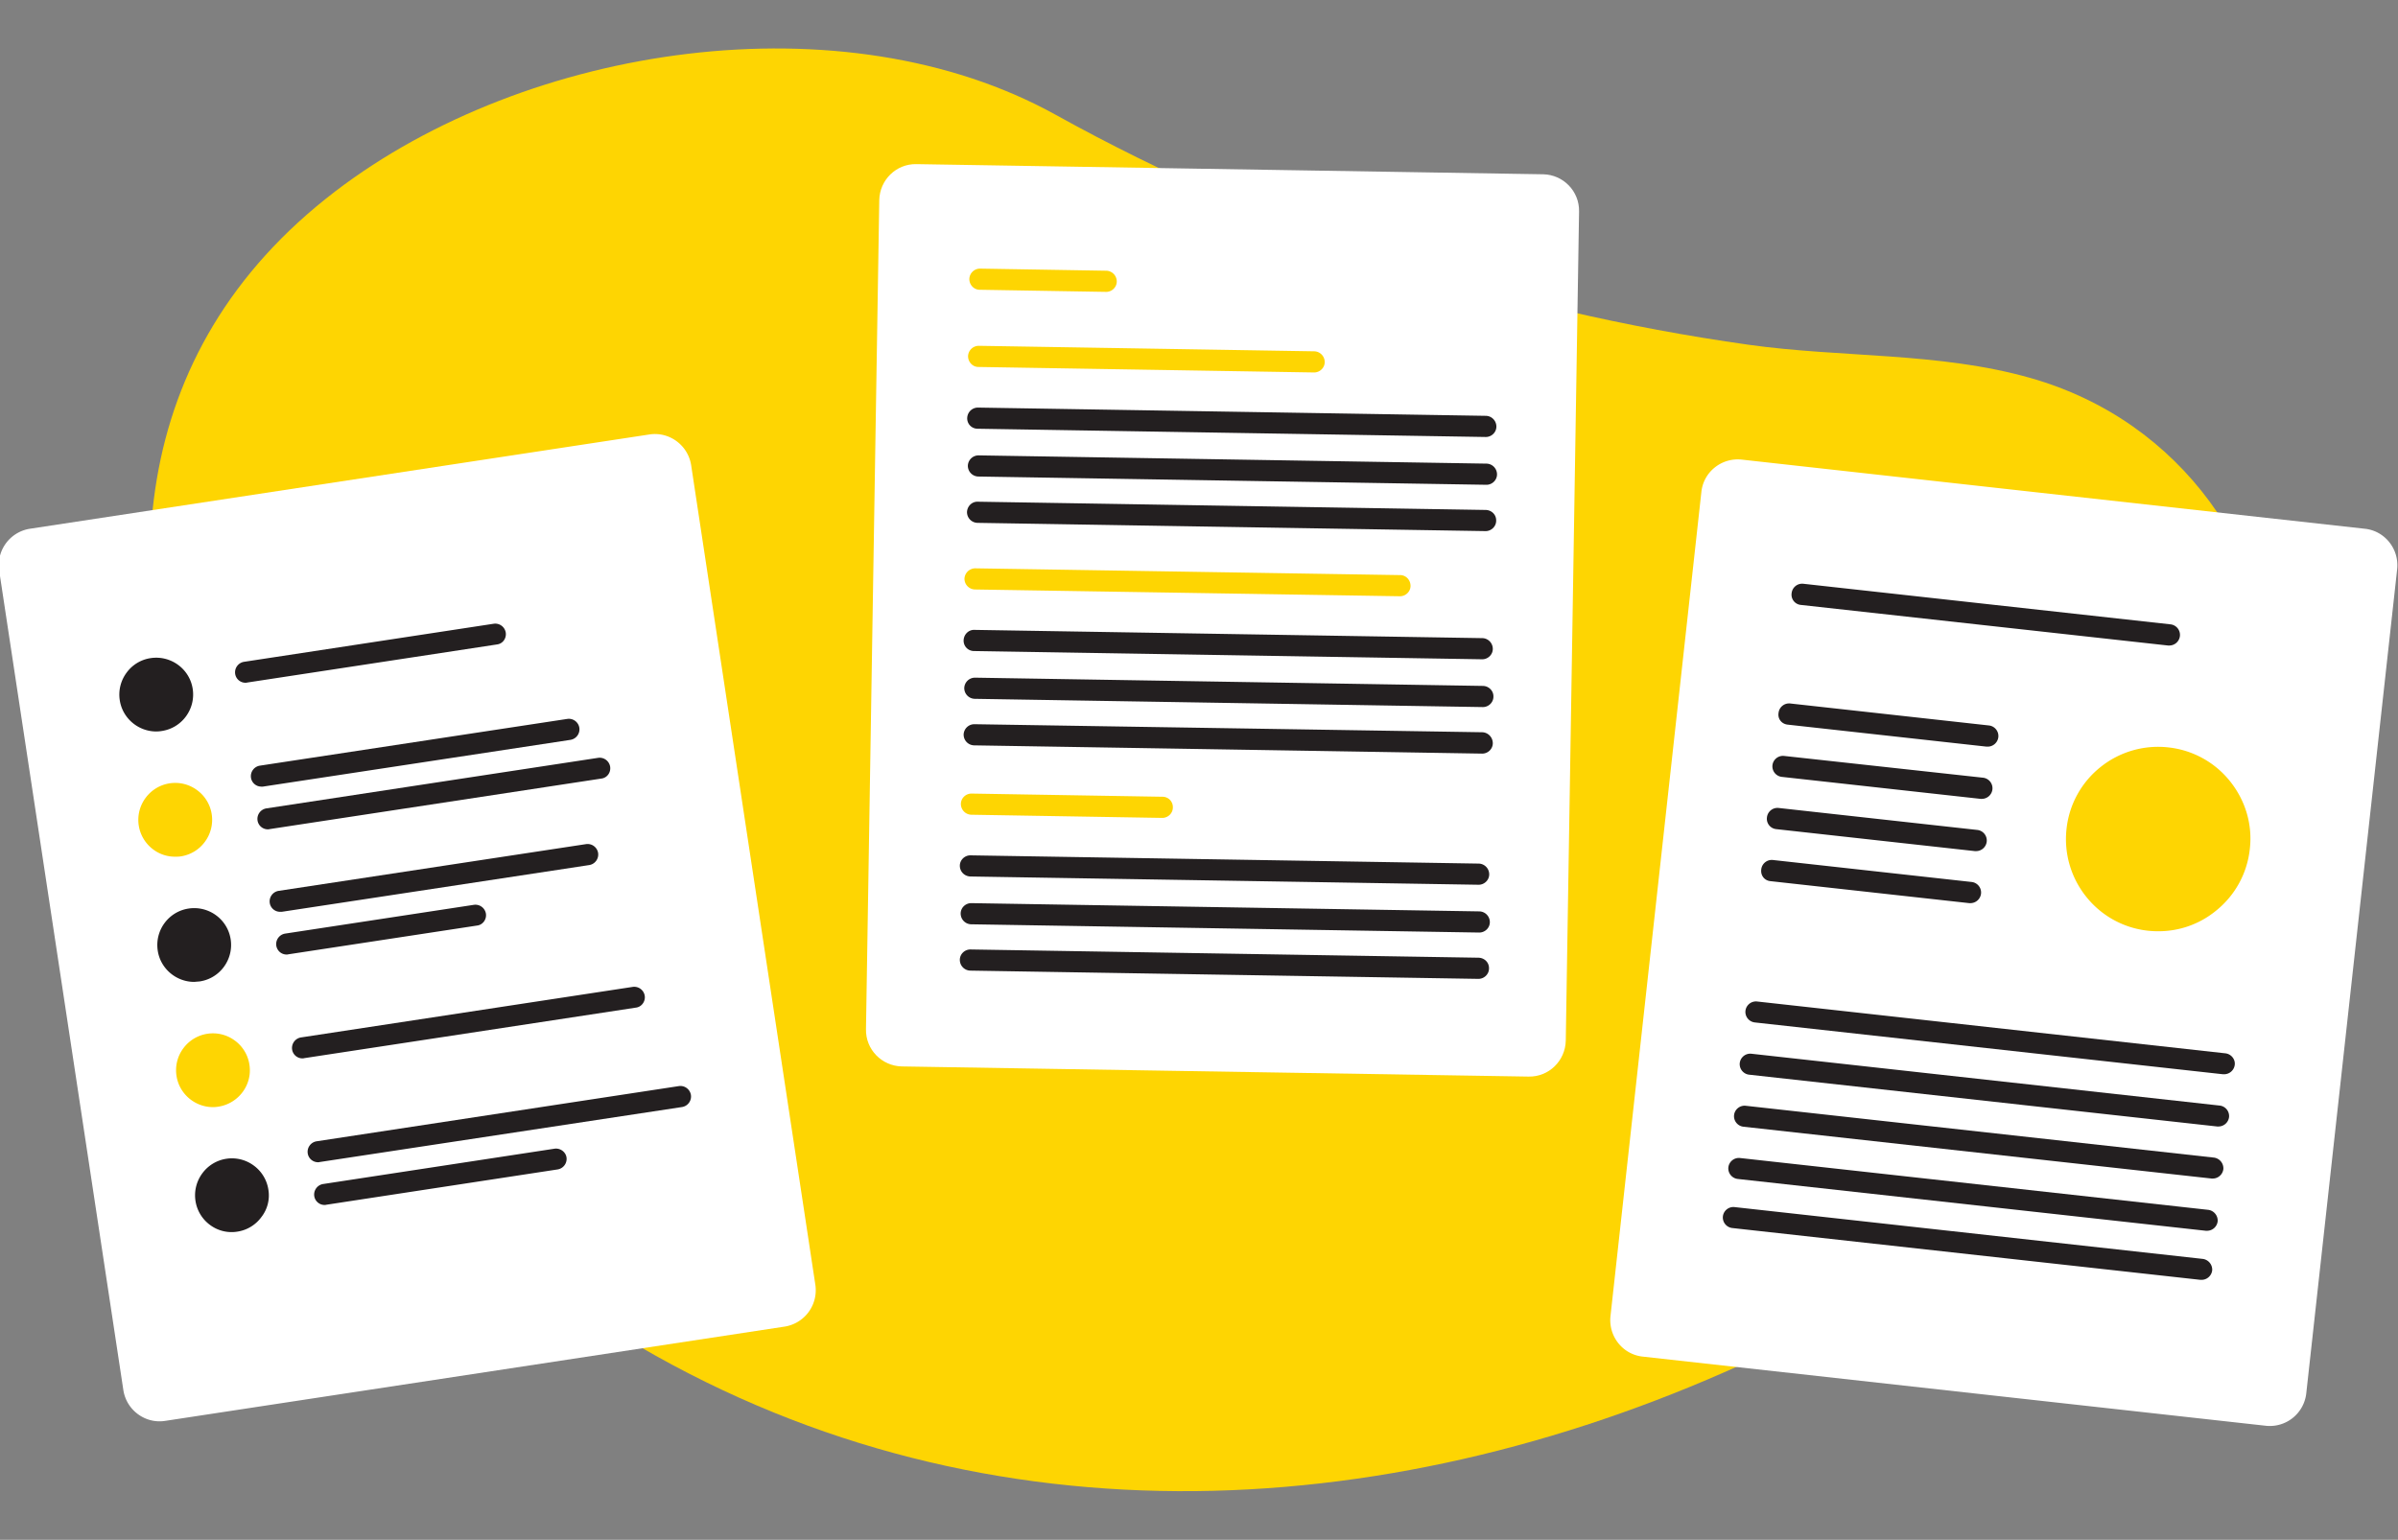 <svg version="1.1" id="Layer_1" xmlns="http://www.w3.org/2000/svg" x="0" y="0" viewBox="0 0 260 167" style="enable-background:new 0 0 260 167" xml:space="preserve"><rect x="0" y="0" width="260" height="167" fill="#808080" stroke="none"/><style>.st0{fill:#fed502}.st1{fill:#fff}.st2{fill:#231f20}</style><path class="st0" d="M202.558 140.872c23.576-13.81 45.528-35.832 44.476-64.759-.571-15.828-10.404-30.441-26.892-35.12-9.924-2.822-20.42-2.179-30.55-3.602-26.526-3.739-51.863-12.043-75.119-24.935-23.004-12.754-57.259-7.685-78.16 8.327-45.46 34.799-4.596 103.343 33.02 125.25 37.96 22.114 82.368 19.338 121.265 1.147 3.956-1.881 7.981-3.969 11.96-6.308z"/><path class="st1" d="m245.685 154.636-67.572-7.502c-2.173-.229-3.728-2.202-3.499-4.381l9.856-89.396c.228-2.179 2.195-3.739 4.367-3.51l67.573 7.501c2.172.229 3.727 2.202 3.499 4.382l-9.856 89.396a3.975 3.975 0 0 1-4.368 3.51z"/><path class="st2" d="m195.24 65.607 39.834 4.404h.138a1.16 1.16 0 0 0 1.143-1.032 1.152 1.152 0 0 0-1.006-1.262l-39.835-4.404a1.149 1.149 0 0 0-1.257 1.009 1.115 1.115 0 0 0 .983 1.285zM193.822 78.591l21.564 2.386h.137c.572 0 1.075-.436 1.144-1.032a1.153 1.153 0 0 0-1.006-1.262l-21.564-2.386a1.15 1.15 0 0 0-1.258 1.009c-.114.666.343 1.216.983 1.285zM193.182 84.257l21.564 2.386h.137a1.16 1.16 0 0 0 1.143-1.032 1.152 1.152 0 0 0-1.006-1.262l-21.587-2.363a1.149 1.149 0 0 0-1.257 1.009 1.151 1.151 0 0 0 1.006 1.262zM192.564 89.923l21.564 2.386h.137a1.16 1.16 0 0 0 1.143-1.032 1.152 1.152 0 0 0-1.006-1.262l-21.563-2.386a1.15 1.15 0 0 0-1.258 1.009 1.128 1.128 0 0 0 .983 1.285zM191.947 95.566l21.564 2.386h.137a1.16 1.16 0 0 0 1.143-1.032 1.152 1.152 0 0 0-1.006-1.262l-21.564-2.386a1.149 1.149 0 0 0-1.257 1.009c-.092.666.343 1.217.983 1.285zM241.271 114.239l-50.765-5.62a1.149 1.149 0 0 0-1.257 1.009 1.151 1.151 0 0 0 1.006 1.262l50.765 5.62h.137a1.16 1.16 0 0 0 1.143-1.032c.069-.596-.388-1.17-1.029-1.239zM240.654 119.905l-50.765-5.62a1.15 1.15 0 0 0-1.258 1.009 1.152 1.152 0 0 0 1.006 1.262l50.766 5.62h.137a1.16 1.16 0 0 0 1.143-1.032 1.148 1.148 0 0 0-1.029-1.239zM240.037 125.549l-50.765-5.621a1.15 1.15 0 0 0-1.258 1.01 1.152 1.152 0 0 0 1.006 1.261l50.765 5.621h.138c.571 0 1.074-.436 1.143-1.033a1.178 1.178 0 0 0-1.029-1.238zM239.419 131.215l-50.765-5.621a1.151 1.151 0 0 0-1.258 1.01 1.152 1.152 0 0 0 1.007 1.261l50.765 5.621h.137a1.16 1.16 0 0 0 1.143-1.033 1.177 1.177 0 0 0-1.029-1.238zM238.825 136.536l-50.765-5.62a1.15 1.15 0 0 0-1.258 1.009 1.152 1.152 0 0 0 1.006 1.262l50.765 5.62h.137c.572 0 1.075-.436 1.144-1.032a1.18 1.18 0 0 0-1.029-1.239z"/><path class="st0" d="M241.807 84.755a9.915 9.915 0 0 0-6.708-3.694 9.976 9.976 0 0 0-7.346 2.127 9.92 9.92 0 0 0-3.692 6.711 9.988 9.988 0 0 0 2.126 7.349 9.915 9.915 0 0 0 7.829 3.752 9.794 9.794 0 0 0 6.225-2.205 9.92 9.92 0 0 0 3.692-6.711c.309-2.63-.464-5.241-2.126-7.329z"/><path class="st1" d="m85.089 143.877-67.207 10.231c-2.15.321-4.162-1.17-4.505-3.326L-.092 61.868a3.993 3.993 0 0 1 3.316-4.519l67.207-10.231c2.149-.321 4.162 1.17 4.505 3.326l13.469 88.914a3.994 3.994 0 0 1-3.316 4.519z"/><path class="st0" d="M27.043 115.469a3.963 3.963 0 0 0-1.581-2.612 3.987 3.987 0 0 0-5.587.842 3.98 3.98 0 0 0-.739 2.973c.292 1.976 2.011 3.403 3.954 3.403.206 0 .395-.018.602-.052 2.182-.344 3.695-2.389 3.351-4.554zM19.601 92.88a3.965 3.965 0 0 0 2.615-1.584 4 4 0 0 0 .74-2.979 3.97 3.97 0 0 0-1.583-2.618 3.984 3.984 0 0 0-5.591.843 3.996 3.996 0 0 0 .843 5.597 3.904 3.904 0 0 0 2.357.775c.206 0 .413 0 .619-.034z"/><path class="st2" d="M17.542 79.281c2.184-.326 3.681-2.371 3.354-4.553-.327-2.182-2.374-3.677-4.558-3.35a3.926 3.926 0 0 0-2.614 1.581 3.983 3.983 0 0 0-.74 2.972c.292 1.976 2.012 3.402 3.956 3.402.189-.001.396-.018.602-.052zM29.1 129.034a3.97 3.97 0 0 0-1.581-2.618 3.977 3.977 0 0 0-2.973-.74 3.959 3.959 0 0 0-2.612 1.584 3.995 3.995 0 0 0-.739 2.979 3.97 3.97 0 0 0 1.581 2.618 3.9 3.9 0 0 0 2.956.723 3.954 3.954 0 0 0 2.612-1.584 3.81 3.81 0 0 0 .756-2.962zM21.658 106.442c2.184-.327 3.68-2.371 3.353-4.554-.327-2.182-2.373-3.677-4.557-3.35s-3.68 2.371-3.353 4.553c.292 1.976 2.012 3.402 3.955 3.402l.602-.051zM54.836 68.612a1.156 1.156 0 0 0-1.303-.963l-27.075 4.129a1.158 1.158 0 0 0-.96 1.307 1.13 1.13 0 0 0 1.121.964c.046 0 .114 0 .183-.023l27.075-4.129c.616-.069 1.05-.643.959-1.285zM69.905 107.999a1.155 1.155 0 0 0-1.303-.963l-35.97 5.482a1.159 1.159 0 0 0-.96 1.308 1.13 1.13 0 0 0 1.121.963c.046 0 .114 0 .183-.023l35.97-5.482c.616-.069 1.05-.665.959-1.285zM28.515 85.312l33.34-5.07a1.158 1.158 0 0 0 .96-1.308 1.156 1.156 0 0 0-1.303-.963l-33.34 5.07a1.158 1.158 0 0 0-.96 1.308 1.13 1.13 0 0 0 1.121.963c.045.023.114 0 .182 0zM66.155 83.156a1.155 1.155 0 0 0-1.303-.963l-35.97 5.482a1.158 1.158 0 0 0-.96 1.308 1.13 1.13 0 0 0 1.121.964c.046 0 .114 0 .183-.023l35.97-5.482c.616-.07 1.05-.644.959-1.286zM74.913 118.758a1.157 1.157 0 0 0-1.303-.964l-39.286 5.988a1.157 1.157 0 0 0-.96 1.307 1.13 1.13 0 0 0 1.12.964c.046 0 .114 0 .183-.023l39.286-5.965a1.158 1.158 0 0 0 .96-1.307zM60.118 124.585l-25.085 3.83a1.159 1.159 0 0 0-.96 1.308 1.13 1.13 0 0 0 1.121.964.595.595 0 0 0 .183-.023l25.085-3.831a1.159 1.159 0 0 0 .96-1.308c-.092-.596-.686-1.032-1.304-.94zM30.55 98.892l33.34-5.07a1.158 1.158 0 0 0 .96-1.308 1.157 1.157 0 0 0-1.303-.964l-33.34 5.07a1.158 1.158 0 0 0-.96 1.308 1.13 1.13 0 0 0 1.121.963l.182.001zM52.686 99.099a1.157 1.157 0 0 0-1.304-.964l-20.466 3.12a1.158 1.158 0 0 0-.96 1.307c.092.574.572.964 1.121.964.046 0 .114 0 .183-.023l20.466-3.12c.617-.069 1.051-.665.96-1.284z"/><path class="st1" d="m165.742 116.763-67.962-1.101c-2.172-.046-3.933-1.836-3.887-4.038l1.441-89.923c.046-2.179 1.829-3.946 4.025-3.9l67.962 1.101c2.172.046 3.933 1.835 3.887 4.037l-1.441 89.923c-.046 2.203-1.853 3.947-4.025 3.901z"/><path class="st0" d="m106.219 31.427 13.697.229h.023c.617 0 1.143-.505 1.143-1.124 0-.642-.503-1.147-1.12-1.17l-13.698-.229c-.64 0-1.143.505-1.166 1.124 0 .643.503 1.17 1.121 1.17zM106.081 39.8l36.382.596h.023c.617 0 1.143-.505 1.143-1.124 0-.642-.503-1.147-1.12-1.17l-36.382-.596c-.64 0-1.143.505-1.166 1.124 0 .642.503 1.17 1.12 1.17zM151.816 62.373l-46.078-.734a1.18 1.18 0 0 0-1.166 1.124c0 .642.503 1.147 1.121 1.17l46.077.734h.023c.617 0 1.143-.505 1.143-1.124 0-.643-.503-1.17-1.12-1.17zM126.044 86.413l-20.694-.344h-.023c-.618 0-1.144.505-1.144 1.124 0 .642.503 1.147 1.121 1.17l20.695.344h.022c.618 0 1.144-.505 1.144-1.124a1.12 1.12 0 0 0-1.121-1.17z"/><path class="st2" d="m105.989 46.499 55.087.895h.023c.618 0 1.144-.505 1.144-1.124 0-.642-.503-1.147-1.121-1.17l-55.087-.895c-.64 0-1.143.505-1.166 1.124a1.12 1.12 0 0 0 1.12 1.17zM161.191 50.284l-55.087-.895c-.64 0-1.144.505-1.166 1.124 0 .642.503 1.147 1.12 1.17l55.087.895h.023c.617 0 1.143-.505 1.143-1.124 0-.642-.503-1.147-1.12-1.17zM161.099 55.308l-55.087-.895c-.64-.023-1.143.505-1.166 1.124 0 .642.503 1.147 1.121 1.17l55.087.895h.023c.617 0 1.143-.505 1.143-1.124.023-.643-.48-1.147-1.121-1.17zM105.601 70.609l55.087.895h.023c.617 0 1.143-.505 1.143-1.124 0-.642-.503-1.147-1.121-1.17l-55.087-.895c-.64-.023-1.143.505-1.166 1.124a1.12 1.12 0 0 0 1.121 1.17zM160.802 74.393l-55.087-.895c-.64 0-1.143.505-1.166 1.124 0 .642.503 1.147 1.121 1.17l55.087.895h.023c.617 0 1.143-.505 1.143-1.124.023-.619-.48-1.147-1.121-1.17zM160.711 79.417l-55.064-.872c-.641 0-1.144.505-1.166 1.124 0 .642.503 1.147 1.12 1.17l55.087.895h.023c.617 0 1.143-.505 1.143-1.124 0-.642-.503-1.17-1.143-1.193zM105.212 95.062l55.087.895h.023c.617 0 1.143-.505 1.143-1.124 0-.642-.503-1.147-1.12-1.17l-55.11-.895h-.023c-.617 0-1.143.505-1.143 1.124 0 .643.503 1.147 1.143 1.17zM160.413 98.847l-55.087-.895h-.023c-.617 0-1.143.505-1.143 1.124 0 .642.503 1.147 1.121 1.17l55.087.894h.023c.617 0 1.143-.504 1.143-1.124 0-.641-.503-1.146-1.121-1.169zM160.322 103.871l-55.087-.895h-.023c-.617 0-1.143.505-1.143 1.124 0 .643.503 1.147 1.12 1.17l55.087.895h.023c.618 0 1.144-.505 1.144-1.124.022-.643-.481-1.147-1.121-1.17z"/></svg>